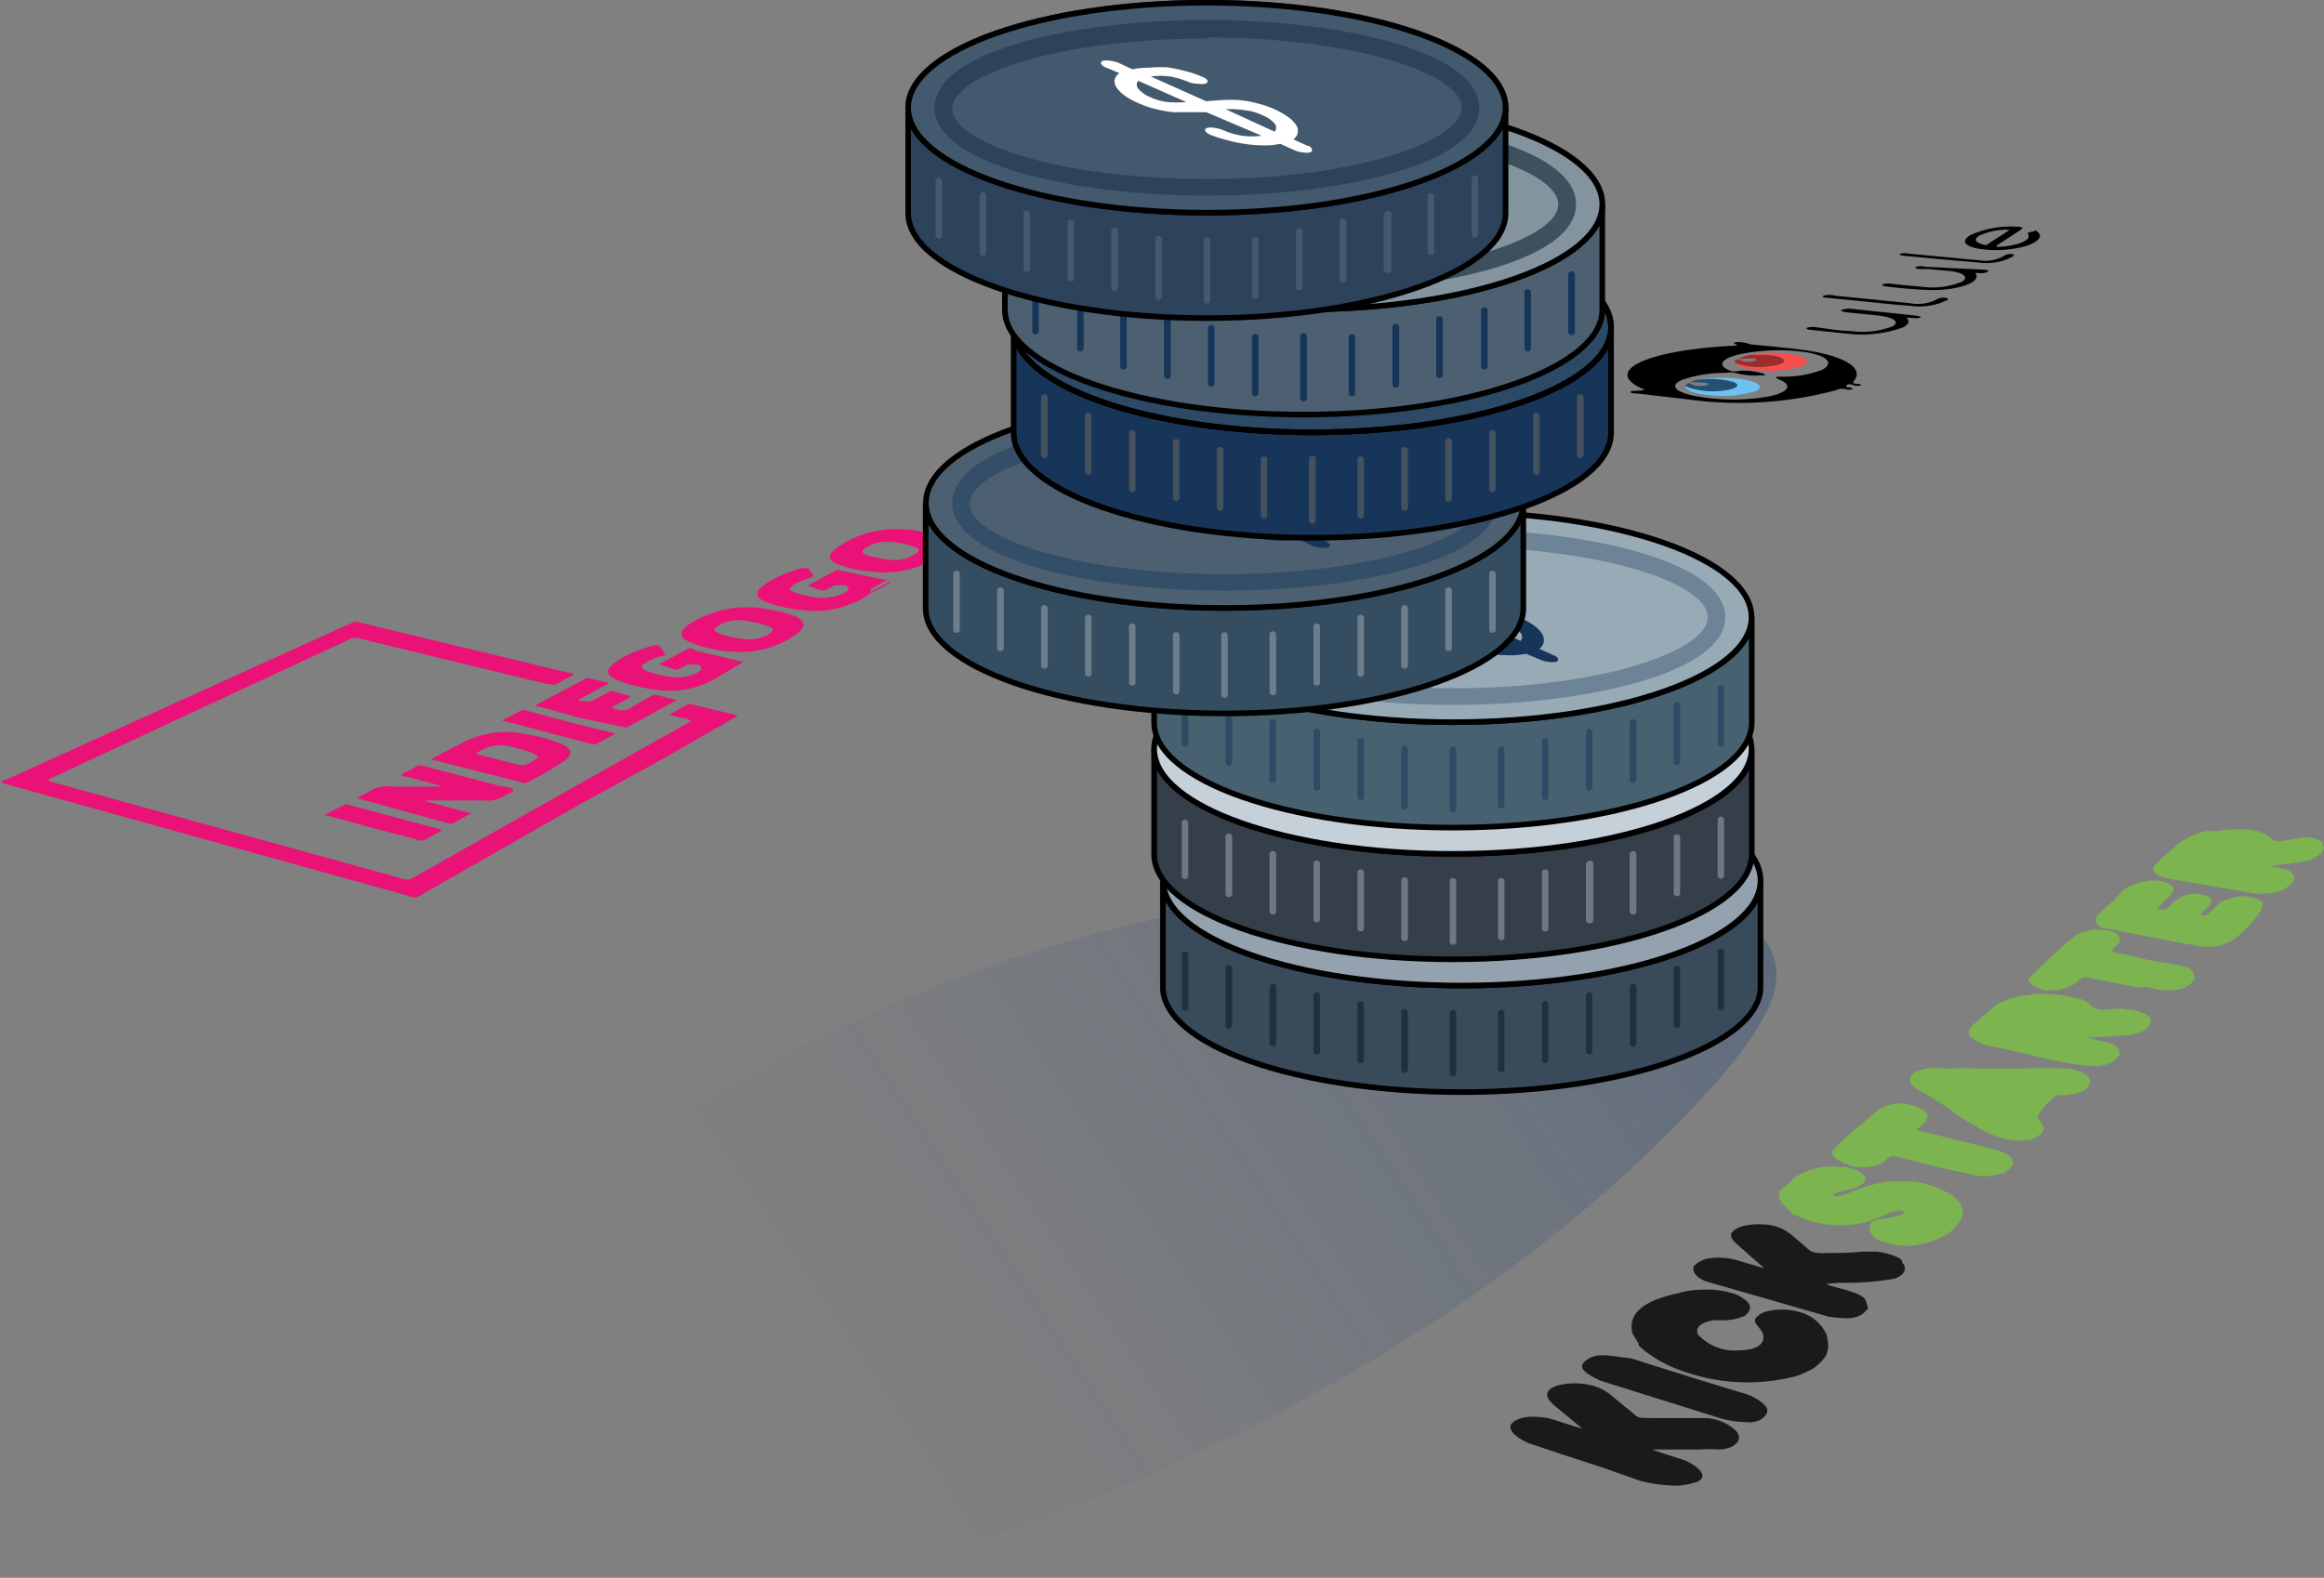 <svg xmlns="http://www.w3.org/2000/svg" xmlns:xlink="http://www.w3.org/1999/xlink" width="103.56" height="70.33" viewBox="0 0 103.56 70.33"><rect x="0" y="0" width="103.56" height="70.33" fill="#808080" stroke="none"/><defs><linearGradient id="a" x1="78.43" y1="591.05" x2="121.16" y2="566.38" gradientTransform="translate(-79.59 -522.13) rotate(-3.39)" gradientUnits="userSpaceOnUse"><stop offset="0" stop-color="#123b77" stop-opacity="0"></stop><stop offset="0.32" stop-color="#123b77" stop-opacity="0.05"></stop><stop offset="0.74" stop-color="#123b77" stop-opacity="0.18"></stop><stop offset="1" stop-color="#123b77" stop-opacity="0.3"></stop></linearGradient></defs><title>crowdfunding</title><g style="opacity:0.8"><path d="M102.66,37.32a1.39,1.39,0,0,1,.8.19l.09.24c0,.2-.17.4-.63.59a1.14,1.14,0,0,1-.25.06l-1.53.21c.4.08.85.11,1,.31a.32.32,0,0,1,.08.2c0,.22-.22.41-.57.58a2.65,2.65,0,0,1-1.3.11l-3.84-.67c-.32-.08-.54-.21-.56-.4a.67.67,0,0,1,.26-.37c.29-.26.58-.52.88-.77a3.35,3.35,0,0,1,1.17-.55,1.42,1.42,0,0,1,.36,0l.18,0a4.82,4.82,0,0,1,1.83,0l.48.23c.24.25.24.25.85.16Z" style="fill:#7bc242"></path><path d="M71.4,65.41l-1.66-.54-1.65-.55c-.39-.19-.69-.39-.77-.62s.15-.39.51-.5a2.09,2.09,0,0,1,.46-.05,4.2,4.2,0,0,1,.69.06c.49.13.94.31,1.53.47l-.89-.74c-.14-.12-.32-.25-.45-.38-.36-.35-.31-.63.26-.81a3.16,3.16,0,0,1,1.49,0,2.42,2.42,0,0,1,.56.22l.17.11c.22.16.38.32.59.48l.19.16a1.84,1.84,0,0,1,.22.17c.4.34.24.31,1.06.32h.17c.73,0,1.43,0,2.18,0a2.15,2.15,0,0,1,1.28.55c.26.28.17.51-.12.7a1.45,1.45,0,0,1-.62.15,6.17,6.17,0,0,0-.86,0H73.62c.51.19,1,.33,1.5.5.84.4,1,.86.3,1a3.07,3.07,0,0,1-.63.11A6.53,6.53,0,0,1,73.07,66Z"></path><path d="M95.22,39.39a2.5,2.5,0,0,1,.83-.15c.87.13,1,.34.53.81l-.36.33c-.1.08-.07.12.08.15a.3.3,0,0,0,.31-.07,2.23,2.23,0,0,1,.22-.21,1.38,1.38,0,0,1,1.52-.3q.34.12.12.39c-.1.11-.23.22-.32.32s-.09.11,0,.14a.28.28,0,0,0,.27-.08l.43-.41a.65.65,0,0,1,.39-.2,1.63,1.63,0,0,1,1.56.08c.08.08,0,.18,0,.27s-.24.4-.4.59-.4.43-.62.64a2.06,2.06,0,0,1-1,.48,2.62,2.62,0,0,1-.8,0c-1.41-.25-2.79-.53-4.19-.8a.6.6,0,0,1-.32-.16c-.15-.19-.09-.37.14-.56a7.59,7.59,0,0,0,.82-.77A1.47,1.47,0,0,1,95.22,39.39Z" style="fill:#7bc242"></path><path d="M79.79,54l-.31-.3c-.25-.27-.31-.53,0-.77l.56-.49A3.09,3.09,0,0,1,81.78,52c.13,0,.24.06.37,0,.77.15,1.13.44.89.73a1.65,1.65,0,0,1-.8.33,2.7,2.7,0,0,0-.43.12c-.07,0-.16.07-.07.12a.48.48,0,0,0,.29,0,2.69,2.69,0,0,0,.4-.13,5.66,5.66,0,0,1,1.83-.51,2.8,2.8,0,0,1,.5,0l.32,0a3.49,3.49,0,0,1,1.47.39c.68.3.93.67.92,1.08a2,2,0,0,1-.63.84,3.94,3.94,0,0,1-1,.43.54.54,0,0,0-.27.06,2.66,2.66,0,0,1-1.26,0c-.76-.18-1-.39-1-.75s.43-.34.84-.43a2.42,2.42,0,0,0,.59-.15c.08,0,.16-.09.06-.15a.46.46,0,0,0-.33,0,5,5,0,0,0-.66.26,4.34,4.34,0,0,1-1.15.33,5.16,5.16,0,0,1-1.66-.06,4.51,4.51,0,0,1-1-.36C79.91,54.16,79.81,54.1,79.79,54Z" style="fill:#7bc242"></path><path d="M82.14,51.84c-.36-.17-.56-.35-.47-.57.51-.56,1.22-1.08,1.81-1.62a2.23,2.23,0,0,1,.52-.34,1.78,1.78,0,0,1,1.08-.07c.81.21,1,.49.62.87a1.18,1.18,0,0,1-.29.23c0,.07.21.08.34.11,1,.26,2,.5,3,.75s1.27.65.54,1.09l-.46.1a2.31,2.31,0,0,1-1.11-.07L86.24,52l-.38-.1-1.13-.29c-.45-.12-.46-.11-.68.08l-.21.17A2.1,2.1,0,0,1,82.14,51.84Z" style="fill:#7bc242"></path><path d="M90.89,44.06a.78.78,0,0,1-.52-.38,20.71,20.71,0,0,1,2.15-2,2,2,0,0,1,1.17-.23c.56,0,.92.29.73.58a.83.83,0,0,1-.13.14c-.24.24-.25.26.22.34s1.06.27,1.64.36l.68.11c.41.05.8.13.89.37a.48.48,0,0,1,.07.3,1.11,1.11,0,0,1-.6.43,2.4,2.4,0,0,1-1.13,0l-.48-.09a1.05,1.05,0,0,1-.44,0l-1.91-.38c-.37-.08-.42-.08-.61.11a1.73,1.73,0,0,1-1.21.42A.79.79,0,0,1,90.89,44.06Z" style="fill:#7bc242"></path><path d="M94.8,45a1.63,1.63,0,0,1,1,.34c.08.21,0,.4-.23.58a2,2,0,0,1-.9.23l-1.56.1-.08,0c.46.15,1.06.18,1.33.44a.67.67,0,0,1,.1.33c-.4.48-.8.57-1.82.44a17.42,17.42,0,0,1-1.83-.36c-.71-.18-1.46-.33-2.18-.49a.94.94,0,0,1-.45-.17,2,2,0,0,1-.41-.25c-.09-.2,0-.38.21-.56l1-.87a5.87,5.87,0,0,1,.95-.34l.75-.11a5.82,5.82,0,0,1,1.86.19,1.08,1.08,0,0,1,.59.26c.15.23.47.3,1,.22A1.9,1.9,0,0,1,94.8,45Z" style="fill:#7bc242"></path><path d="M86.68,47.63H87a7.21,7.21,0,0,1,1,0h.56c.55,0,1.1,0,1.64,0a16.79,16.79,0,0,1,1.74,0,1.88,1.88,0,0,1,1.11.34c.18.23.07.44-.19.64a2.85,2.85,0,0,1-1.21.21,3.78,3.78,0,0,0-.83.88c0,.06,0,.11,0,.16s.15.12.14.19l.11.23c0,.22-.25.4-.62.54l-.19,0a2.68,2.68,0,0,1-1.48-.25,3.38,3.38,0,0,1-.66-.32,1.71,1.71,0,0,0-.44-.26,6.3,6.3,0,0,1-.93-.64c-.4-.25-.77-.51-1.21-.74s-.61-.54-.19-.83A2.37,2.37,0,0,1,86.68,47.63Z" style="fill:#7bc242"></path><path d="M72.76,59.47c-.26-.87.41-1.48,2-1.82a3.71,3.71,0,0,1,1.07-.16,3.87,3.87,0,0,1,1.59.23c.62.33.72.59.35.92a2.39,2.39,0,0,1-1,.21l-.43,0c-.57.11-.8.32-.68.63a2.21,2.21,0,0,0,1.81.71c.75,0,1.18-.25,1.1-.67,0-.19-.26-.38-.35-.57a.21.21,0,0,1,0-.17.88.88,0,0,1,.45-.31,2.86,2.86,0,0,1,1.75.09,1.78,1.78,0,0,1,1,1,.36.36,0,0,1,0,.09,1.13,1.13,0,0,1-.06.79,2.36,2.36,0,0,1-.52.53,4.58,4.58,0,0,1-.77.36,8.54,8.54,0,0,1-5.07-.21,5.63,5.63,0,0,1-1.82-1c-.09-.08-.19-.15-.16-.23Z"></path><path d="M77.8,63.39a4.41,4.41,0,0,1-1.35-.24l-5.14-1.61c-.81-.38-1-.63-.62-.91s.75-.26,1.65-.12a2.18,2.18,0,0,1,.7.15c1.57.5,3.17,1,4.74,1.47a2.1,2.1,0,0,1,.8.45c.32.29.15.5-.12.7A1.16,1.16,0,0,1,77.8,63.39Z"></path><path d="M75.47,56.45a1.18,1.18,0,0,1,.76-.37,3.1,3.1,0,0,1,1.09.07l1.22.36.06,0c-.38-.33-.75-.65-1.14-1-.22-.18-.35-.35-.32-.53.23-.31.72-.44,1.46-.4h.06a2,2,0,0,1,1.12.42c.23.2.48.4.7.6s.34.29,1,.25c.49,0,1,0,1.45-.06.22,0,.43,0,.66,0a2.93,2.93,0,0,1,1,.27c.1.06.2.12.16.19l.09.12c.11.26,0,.47-.42.63l-.48.07a12,12,0,0,1-1.62.11c-.3,0-.64,0-.93.06.3.13.67.19,1,.3s.7.24.76.46.06.2.1.31c-.35.45-.72.53-1.76.38L76,57.11Q75.37,56.83,75.47,56.45Z"></path></g><path d="M82.55,13.77a.89.89,0,0,0-.48.05c-.1,0,0,.08.21.1l1.38.14c.72.08,1,.28.69.48a3.76,3.76,0,0,1-1.91.21c-.48,0-1-.1-1.43-.15a1.09,1.09,0,0,0-.47,0c-.1.06,0,.09.21.11l1.54.16a5.35,5.35,0,0,0,2.54-.29c.25-.14.27-.28.12-.42.24,0,.49.05.61,0s-.16-.09-.36-.11Z"></path><path d="M85.77,11.89a.73.73,0,0,0-.38,0c-.1.05,0,.08.12.1l.37,0,1,.09c.62.07.86.27.56.47a3.39,3.39,0,0,1-1.72.24l-1.37-.13a.89.89,0,0,0-.41,0c-.09,0-.07.09.06.1a19.78,19.78,0,0,0,2.13.17c1.13,0,2.22-.35,1.89-.76h.15a.68.68,0,0,0,.41-.06c.06-.05,0-.08-.19-.09Z"></path><path d="M86.26,13.37a1.9,1.9,0,0,1-1.18.14l-1.61-.16-1.7-.17a.94.94,0,0,0-.51,0c-.1.06,0,.08.23.1l1.42.14c.73.07,1.43.16,2.2.21a2.84,2.84,0,0,0,1.63-.24c.08,0,.11-.1-.08-.12A.61.61,0,0,0,86.26,13.37Z"></path><path d="M89.24,11.44a1.69,1.69,0,0,1-1.06.16l-1.5-.14-1.6-.15a.79.79,0,0,0-.39,0c-.1,0,0,.08.12.09,1.11.1,2.21.21,3.34.3a2.5,2.5,0,0,0,1.52-.25c.08-.06.13-.11-.06-.13A.57.57,0,0,0,89.24,11.44Z"></path><path d="M77.35,15.25c-.21.05.06.1.06.16h-.13c-3.8.18-5.92,1.1-4.09,1.92.11,0,.13.06-.13.08s-.38,0-.4.06.23.07.39.08l2.15.25a16.72,16.72,0,0,0,6.59-.4.63.63,0,0,1,.45-.05.54.54,0,0,0,.29,0c.07,0,0-.07-.11-.08s-.2,0-.13-.09.16-.05.34,0a.59.59,0,0,0,.28,0c.06,0,0-.06-.09-.07-.33,0-.24-.08-.2-.14.45-.54-.39-1.09-2.11-1.35-.79-.11-1.67-.19-2.51-.27A1.55,1.55,0,0,0,77.35,15.25Zm3.13.45c.93.16,1.27.47.73.78a4.81,4.81,0,0,1-1.73.31c-.4,0-.43,0-.22.12.65.25.46.57-.43.76a9.29,9.29,0,0,1-3.2,0c-1-.18-1.26-.49-.67-.74a5.93,5.93,0,0,1,2-.31.72.72,0,0,1,.36,0,3.37,3.37,0,0,0,1.14.11c.23,0,.25,0,.13-.07a3,3,0,0,0-1.09-.13.77.77,0,0,1-.39,0c-.61-.24-.44-.54.42-.74A8.61,8.61,0,0,1,80.48,15.7Z"></path><path d="M89,10.93l.53-.35.46-.3c.21-.14.17-.17-.26-.18a4.41,4.41,0,0,0-1.91.37c-.43.25-.32.48.3.61a5,5,0,0,0,2.11-.1c.54-.16.79-.41.62-.59s-.09-.1-.31-.06-.19.07-.15.12l0,.05c.09.22-.53.46-1.27.5C89,11,88.91,11,89,10.93Zm-.5,0c-.45-.09-.57-.24-.33-.41a2.9,2.9,0,0,1,1.2-.28c.15,0,.21,0,.12.05Z"></path><path d="M78,15.82a5.32,5.32,0,0,1,2,0c.54.12.68.32.32.49a4.44,4.44,0,0,1-1.8.2c-.7,0-1.16-.19-1.15-.37a.64.64,0,0,1,.32.09,3.12,3.12,0,0,0,1.22.05c.38,0,.6-.14.53-.24s-.41-.2-.9-.2A2,2,0,0,1,78,15.82Z" style="fill:#f74e4e"></path><path d="M75.73,16.92a6,6,0,0,1,2,0c.65.12.87.32.53.5a4.68,4.68,0,0,1-1.86.21c-.81-.05-1.3-.21-1.27-.4a.48.48,0,0,1,.28.07,3,3,0,0,0,1.21.11c.5,0,.78-.15.67-.27a1.9,1.9,0,0,0-1.06-.19A2.68,2.68,0,0,1,75.73,16.92Z" style="fill:#6ec2f2"></path><path d="M78,15.82h.49c.54,0,.94.09,1,.23s-.21.23-.63.27a3.11,3.11,0,0,1-1.36-.08l-.2-.09c0-.08,0-.08.15-.15a.82.82,0,0,0,.59.11c.17,0,.25-.06.2-.11s-.47,0-.74,0A1.1,1.1,0,0,1,78,15.82Z" style="fill:#9c2d2d"></path><path d="M75.73,16.92a4,4,0,0,1,1.5.1c.36.14.19.31-.39.38a3.46,3.46,0,0,1-1.58-.12l-.14-.07c0-.05,0-.09.15-.14a.83.83,0,0,0,.62.12c.19,0,.26-.06.2-.1s-.47-.05-.76-.05A.9.9,0,0,1,75.73,16.92Z" style="fill:#265072"></path><path d="M25.68,35.94l-7,4a.47.47,0,0,1-.45,0l-18-5c-.2-.06-.21-.09,0-.17l15.43-7a.54.54,0,0,1,.46,0L25.39,30c.22,0,.21.09,0,.18s-.39.2-.57.3a.37.37,0,0,1-.34,0l-.15,0-8.25-2a.6.6,0,0,0-.47,0L2.29,34.68c-.18.08-.16.11,0,.17l15.59,4.3a.56.56,0,0,0,.49,0q6.12-3.47,12.26-6.91c.17-.1.18-.14,0-.18l-.71-.17c-.1,0-.11,0,0-.09l.7-.39a.28.28,0,0,1,.25,0l1.88.45c.17,0,.06.07,0,.12l-3.4,1.95Z" style="fill:#ea1277"></path><path d="M15.92,35.59c.09-.12.37-.2.51-.3a1.68,1.68,0,0,1,1.1-.23c.71,0,1.43,0,2.15,0,0,0-.07,0-.13-.06l-1.48-.39c-.19,0-.25-.08-.05-.17a3.63,3.63,0,0,0,.52-.27.47.47,0,0,1,.42,0l3.39.88c.19,0,.52.08.53.17s-.29.17-.41.26a1.47,1.47,0,0,1-.93.2H18.91s.06,0,.11.05l1.8.48c.06,0,.19,0,.16.08a.3.3,0,0,0-.22.06l-.68.38L16,35.6h0Z" style="fill:#ea1277"></path><path d="M21.3,34.38l-1.91-.49c-.09,0-.21,0-.08-.11.49-.24.94-.5,1.45-.74a4.06,4.06,0,0,1,2.64-.32,6.79,6.79,0,0,1,1.58.43c.54.23.58.47.11.81a17.8,17.8,0,0,1-1.58.91.31.31,0,0,1-.28,0Zm1.86-1-.24-.06a1.86,1.86,0,0,0-1.59.19c-.12.06-.12.09,0,.13l1.55.39c.48.12.48.12.85-.1s.26-.24,0-.35A3,3,0,0,0,23.16,33.39Z" style="fill:#ea1277"></path><path d="M38.18,25.39a4.21,4.21,0,0,1-.91-.27c-.37-.18-.39-.41,0-.68a4.34,4.34,0,0,1,1-.55,4.53,4.53,0,0,1,2-.29,5.52,5.52,0,0,1,1.68.34c.47.19.44.46,0,.79a4.91,4.91,0,0,1-.61.35,4.49,4.49,0,0,1-2.6.39Zm.92-.53a4.17,4.17,0,0,0,.66.1,1.62,1.62,0,0,0,.88-.18c.32-.17.39-.28.19-.37a3.5,3.5,0,0,0-1.27-.26,1.55,1.55,0,0,0-.89.22c-.27.14-.31.25-.12.34A2.42,2.42,0,0,0,39.1,24.86Z" style="fill:#ea1277"></path><path d="M34.62,27.23a5.69,5.69,0,0,1,.84.25c.4.19.46.43.1.73a3.7,3.7,0,0,1-1.06.58,4.08,4.08,0,0,1-1.74.26,5.59,5.59,0,0,1-2.11-.47c-.48-.24-.3-.54.21-.85a4.11,4.11,0,0,1,.63-.31,4.73,4.73,0,0,1,2.35-.32C34.13,27.13,34.38,27.19,34.62,27.23Zm-.91.53a5.12,5.12,0,0,0-.63-.11,1.65,1.65,0,0,0-.92.16c-.35.18-.41.29-.17.4a4.29,4.29,0,0,0,1.24.28,1.65,1.65,0,0,0,1-.21c.26-.15.28-.27,0-.37A3.63,3.63,0,0,0,33.71,27.76Z" style="fill:#ea1277"></path><path d="M32,29.24l1,.24c.07,0,.18,0,.06.08-.51.26-.9.55-1.41.81a4,4,0,0,1-2.41.37,6.82,6.82,0,0,1-1.67-.4c-.61-.25-.63-.5-.08-.87a5.05,5.05,0,0,1,1.59-.68c.18-.05.25-.05.3,0a2.56,2.56,0,0,0,.26.34s0,.07-.11.1a2.86,2.86,0,0,0-.78.32c-.2.12-.21.24,0,.33a4.92,4.92,0,0,0,1.33.31c.44.05,1.13-.18,1.17-.38s-.33-.2-.49-.19a.4.4,0,0,0-.13,0l-.36.2a.27.27,0,0,1-.26,0l-.53-.18c-.09,0-.08-.06,0-.1.39-.2.77-.4,1.14-.61A.37.37,0,0,1,31,29Z" style="fill:#ea1277"></path><path d="M38.81,26.43a3.45,3.45,0,0,1-1,.53,4.07,4.07,0,0,1-2,.24,6.66,6.66,0,0,1-1.62-.34c-.57-.22-.59-.48-.08-.83a5.51,5.51,0,0,1,1.59-.7c.19,0,.27,0,.32,0a1.5,1.5,0,0,0,.23.3s0,.08-.13.12a3,3,0,0,0-.65.26c-.32.18-.36.28-.07.39a4,4,0,0,0,1.24.25c.44,0,1.09-.18,1.16-.38s-.3-.19-.45-.18l-.1,0-.07,0a1.53,1.53,0,0,1-.48.23c-.18,0-.29-.08-.44-.12l-.21-.07c-.06,0-.05,0,0-.06l1.23-.66h.07s0,0,0,0l2.17.45c-.24.13-.49.26-.72.4C38.84,26.37,38.74,26.4,38.81,26.43Z" style="fill:#ea1277"></path><path d="M25.84,32,24,31.49c-.15,0-.14-.07,0-.13l2-1.06a.38.38,0,0,1,.33-.05l.66.16c.16,0,.13.07,0,.13l-1.09.58c-.13.06-.15.1,0,.13l.17,0a.37.37,0,0,0,.29,0l.77-.41a.29.29,0,0,1,.28,0L28,31c.12,0,.1.07,0,.13l-.64.34c-.1.05-.12.08,0,.11a.76.76,0,0,0,.83-.09l.87-.48a.35.35,0,0,1,.32,0l.66.16c.1,0,.13,0,0,.1L28,32.39a.37.37,0,0,1-.29,0Z" style="fill:#ea1277"></path><path d="M16.59,36.9l-1.94-.53c-.15,0-.19-.07,0-.14l.67-.34a.31.31,0,0,1,.27,0l4,1.07c.13,0,.12.06,0,.12s-.44.22-.63.34a.41.41,0,0,1-.39,0Z" style="fill:#ea1277"></path><path d="M25.38,32.19l1.89.47c.15,0,.15.06,0,.13a7,7,0,0,0-.66.36.36.36,0,0,1-.29,0l-3.82-1c-.13,0-.13-.06,0-.11s.46-.23.67-.35a.37.37,0,0,1,.34,0Z" style="fill:#ea1277"></path><path d="M43.21,24a.74.74,0,0,1-.55,0s0-.08.1-.12a.37.37,0,0,1,.25,0,2.14,2.14,0,0,1,.27.06c-.05,0-.14,0-.19,0s0,.08.11.06Z" style="fill:#ea1277"></path><path d="M38.81,26.43c-.07,0,0-.06.09-.09.23-.14.48-.27.72-.4s0,0,0,.08Z" style="fill:#ea1277"></path><path d="M20.08,36.7l.68-.38a.3.3,0,0,1,.22-.06l-.74.41A.17.17,0,0,1,20.08,36.7Z" style="fill:#ea1277"></path><path d="M43.32,23.8l-.3-.05a.72.72,0,0,1,.35,0Z" style="fill:#ea1277"></path><path d="M43.4,23.83c0,.06-.07.1-.19.14h0a.32.32,0,0,0,.15-.12Z" style="fill:#ea1277"></path><path d="M43.35,23.84l0,0h0l0,0Z" style="fill:#ea1277"></path><path d="M15.92,35.59h0Z" style="fill:#ea1277"></path><path d="M37.45,25.49s-.05,0,0,0Z" style="fill:#ea1277"></path><path d="M26.51,52.46A65.44,65.44,0,0,1,47.12,42.09c12.94-3.81,30.23-4.39,31.91.54.55,1.62-.63,3.64-3.83,7C70.12,54.9,59.35,64.15,38.57,70.33" style="fill:url(#a)"></path><path d="M65.14,43.93c-7.36,0-13.32-2.09-13.32-4.68V44c0,2.59,6,4.68,13.32,4.68S78.45,46.54,78.45,44v-4.7C78.45,41.84,72.49,43.93,65.14,43.93Z" style="fill:#394a5b;stroke:#000;stroke-miterlimit:10;stroke-width:0.25px"></path><ellipse cx="65.14" cy="39.25" rx="13.31" ry="4.68" style="fill:#94a2b0;stroke:#000;stroke-miterlimit:10;stroke-width:0.25px"></ellipse><path d="M64.74,38.06c-7.35,0-13.31-2.1-13.31-4.68v4.7c0,2.58,6,4.68,13.31,4.68s13.32-2.1,13.32-4.68v-4.7C78.06,36,72.1,38.06,64.74,38.06Z" style="fill:#353f49;stroke:#000;stroke-miterlimit:10;stroke-width:0.25px"></path><ellipse cx="64.74" cy="33.38" rx="13.31" ry="4.68" style="fill:#c6d0d9;stroke:#000;stroke-miterlimit:10;stroke-width:0.25px"></ellipse><g style="opacity:0.39"><path d="M64.6,39.25V42a.15.15,0,0,0,.29,0V39.25a.15.15,0,0,0-.29,0Z" style="fill:#c6d0d9"></path><path d="M66.75,39.25V41.8a.15.15,0,0,0,.29,0V39.25a.15.15,0,0,0-.29,0Z" style="fill:#c6d0d9"></path><path d="M68.71,38.86v2.55a.15.15,0,0,0,.29,0V38.86a.15.15,0,0,0-.29,0Z" style="fill:#c6d0d9"></path><path d="M70.67,38.47V41A.15.15,0,0,0,71,41V38.47a.15.15,0,0,0-.29,0Z" style="fill:#c6d0d9"></path><path d="M72.62,38.08v2.54a.15.15,0,0,0,.3,0V38.08a.15.15,0,0,0-.3,0Z" style="fill:#c6d0d9"></path><path d="M74.58,37.3v2.54a.15.15,0,0,0,.29,0V37.3a.15.15,0,0,0-.29,0Z" style="fill:#c6d0d9"></path><path d="M76.54,36.51v2.55a.15.15,0,0,0,.29,0V36.51a.15.15,0,0,0-.29,0Z" style="fill:#c6d0d9"></path><path d="M60.49,38.86v2.55a.15.15,0,0,0,.29,0V38.86a.15.15,0,0,0-.29,0Z" style="fill:#c6d0d9"></path><path d="M62.44,39.25V41.8a.15.15,0,0,0,.3,0V39.25a.15.15,0,0,0-.3,0Z" style="fill:#c6d0d9"></path><path d="M56.57,38.08v2.54a.15.15,0,0,0,.3,0V38.08a.15.15,0,0,0-.3,0Z" style="fill:#c6d0d9"></path><path d="M58.53,38.47V41a.15.15,0,0,0,.29,0V38.47a.15.15,0,0,0-.29,0Z" style="fill:#c6d0d9"></path><path d="M52.66,36.65v2.42a.15.15,0,0,0,.29,0V36.65a.15.15,0,0,0-.29,0Z" style="fill:#c6d0d9"></path><path d="M54.61,37.3v2.54a.15.15,0,0,0,.3,0V37.3a.15.15,0,0,0-.3,0Z" style="fill:#c6d0d9"></path></g><path d="M64.74,32.19c-7.35,0-13.31-2.1-13.31-4.68v4.7c0,2.58,6,4.68,13.31,4.68s13.32-2.1,13.32-4.68v-4.7C78.06,30.09,72.1,32.19,64.74,32.19Z" style="fill:#486170;stroke:#000;stroke-miterlimit:10;stroke-width:0.25px"></path><ellipse cx="64.74" cy="27.51" rx="13.31" ry="4.68" style="fill:#98aab5;stroke:#000;stroke-miterlimit:10;stroke-width:0.25px"></ellipse><path d="M64.6,33.38v2.74a.15.15,0,0,0,.29,0V33.38a.15.15,0,0,0-.29,0Z" style="fill:#163559;opacity:0.51"></path><path d="M66.75,33.38v2.55a.15.15,0,0,0,.29,0V33.38a.15.15,0,0,0-.29,0Z" style="fill:#163559;opacity:0.51"></path><path d="M68.71,33v2.55a.15.15,0,0,0,.29,0V33a.15.15,0,0,0-.29,0Z" style="fill:#163559;opacity:0.51"></path><path d="M70.67,32.6v2.54a.15.15,0,0,0,.29,0V32.6a.15.15,0,0,0-.29,0Z" style="fill:#163559;opacity:0.51"></path><path d="M72.62,32.21v2.54a.15.15,0,0,0,.3,0V32.21a.15.15,0,0,0-.3,0Z" style="fill:#163559;opacity:0.51"></path><path d="M74.58,31.42V34a.15.15,0,0,0,.29,0V31.42a.15.15,0,0,0-.29,0Z" style="fill:#163559;opacity:0.51"></path><path d="M76.54,30.64v2.55a.15.15,0,0,0,.29,0V30.64a.15.15,0,0,0-.29,0Z" style="fill:#163559;opacity:0.51"></path><path d="M60.49,33v2.55a.15.15,0,0,0,.29,0V33a.15.15,0,0,0-.29,0Z" style="fill:#163559;opacity:0.51"></path><path d="M62.44,33.38v2.55a.15.15,0,0,0,.3,0V33.38a.15.15,0,0,0-.3,0Z" style="fill:#163559;opacity:0.51"></path><path d="M56.57,32.21v2.54a.15.15,0,0,0,.3,0V32.21a.15.15,0,0,0-.3,0Z" style="fill:#163559;opacity:0.51"></path><path d="M58.53,32.6v2.54a.15.15,0,0,0,.29,0V32.6a.15.15,0,0,0-.29,0Z" style="fill:#163559;opacity:0.51"></path><path d="M52.66,30.78v2.41a.15.15,0,0,0,.29,0V30.78a.15.15,0,0,0-.29,0Z" style="fill:#163559;opacity:0.51"></path><path d="M54.61,31.42V34a.15.15,0,0,0,.3,0V31.42c0-.18-.3-.19-.3,0Z" style="fill:#163559;opacity:0.51"></path><path d="M68.59,28.92l.64.29a.34.34,0,0,1,.2.15c0,.06,0,.11-.09.14a.79.79,0,0,1-.32,0,1.06,1.06,0,0,1-.37-.09L68,29.14a3.79,3.79,0,0,1-.71.07,5.52,5.52,0,0,1-.81-.06,7.63,7.63,0,0,1-.83-.17,5.49,5.49,0,0,1-.78-.28c-.12-.05-.19-.1-.21-.16s0-.1.09-.13a.77.77,0,0,1,.32,0,1.41,1.41,0,0,1,.38.1,3.27,3.27,0,0,0,.87.25,3.6,3.6,0,0,0,.85,0l-2.47-1.11c-.22,0-.46,0-.7,0a4.88,4.88,0,0,1-.76,0,5.55,5.55,0,0,1-.8-.13,5,5,0,0,1-.79-.28,3.08,3.08,0,0,1-.61-.34,1.25,1.25,0,0,1-.34-.36.47.47,0,0,1-.07-.34.5.5,0,0,1,.21-.29l-.63-.28c-.11,0-.18-.1-.2-.16s0-.1.09-.13a.65.65,0,0,1,.32,0,1.06,1.06,0,0,1,.37.09l.63.28a3.84,3.84,0,0,1,.71-.06,7.67,7.67,0,0,1,.82.05,8.15,8.15,0,0,1,.83.17,5.49,5.49,0,0,1,.78.28c.12.05.18.1.2.16s0,.1-.09.13a.77.77,0,0,1-.32,0,1.13,1.13,0,0,1-.37-.1,3.69,3.69,0,0,0-.87-.25,3.18,3.18,0,0,0-.86,0l2.46,1.1c.23,0,.47,0,.71-.05a4.88,4.88,0,0,1,.76,0,5.52,5.52,0,0,1,.78.13,5.76,5.76,0,0,1,.82.29,3,3,0,0,1,.6.34,1.13,1.13,0,0,1,.34.36.48.48,0,0,1,.07.34A.45.45,0,0,1,68.59,28.92Zm-6.91-2.61a.26.26,0,0,0,0,.35,1.23,1.23,0,0,0,.53.38,2.8,2.8,0,0,0,.79.21,4.39,4.39,0,0,0,.81,0Zm3.9,1.26,2.18,1a.28.28,0,0,0,0-.36,1.31,1.31,0,0,0-.53-.38,3.09,3.09,0,0,0-.82-.23A5.44,5.44,0,0,0,65.58,27.57Z" style="fill:#163559"></path><path d="M64.74,31.42c-5.88,0-12.13-1.37-12.13-3.91s6.25-3.92,12.13-3.92S76.88,25,76.88,27.51,70.63,31.42,64.74,31.42Zm0-7c-6.69,0-11.35,1.65-11.35,3.13s4.66,3.13,11.35,3.13S76.1,29,76.1,27.51,71.43,24.38,64.74,24.38Z" style="fill:#163559;opacity:0.33"></path><path d="M54.57,27.1c-7.36,0-13.32-2.1-13.32-4.68v4.7c0,2.58,6,4.68,13.32,4.68s13.31-2.1,13.31-4.68v-4.7C67.88,25,61.92,27.1,54.57,27.1Z" style="fill:#344d60;stroke:#000;stroke-miterlimit:10;stroke-width:0.25px"></path><ellipse cx="54.57" cy="22.42" rx="13.31" ry="4.68" style="fill:#4c6072;stroke:#000;stroke-miterlimit:10;stroke-width:0.25px"></ellipse><path d="M54.42,28.29V31a.15.15,0,0,0,.29,0V28.29a.15.15,0,0,0-.29,0Z" style="fill:#6c7e8c"></path><path d="M56.57,28.29v2.55a.15.15,0,0,0,.3,0V28.29a.15.15,0,0,0-.3,0Z" style="fill:#6c7e8c"></path><path d="M58.53,27.9v2.55a.15.15,0,0,0,.29,0V27.9a.15.15,0,0,0-.29,0Z" style="fill:#6c7e8c"></path><path d="M60.49,27.51v2.54a.15.15,0,0,0,.29,0V27.51a.15.15,0,0,0-.29,0Z" style="fill:#6c7e8c"></path><path d="M62.44,27.12v2.54a.15.15,0,0,0,.3,0V27.12a.15.15,0,0,0-.3,0Z" style="fill:#6c7e8c"></path><path d="M64.4,26.33v2.55a.15.15,0,0,0,.3,0V26.33a.15.15,0,0,0-.3,0Z" style="fill:#6c7e8c"></path><path d="M66.36,25.55V28.1a.15.15,0,0,0,.29,0V25.55a.15.15,0,0,0-.29,0Z" style="fill:#6c7e8c"></path><path d="M50.31,27.9v2.55a.15.15,0,0,0,.29,0V27.9a.15.15,0,0,0-.29,0Z" style="fill:#6c7e8c"></path><path d="M52.27,28.29v2.55a.15.15,0,0,0,.29,0V28.29a.15.15,0,0,0-.29,0Z" style="fill:#6c7e8c"></path><path d="M46.39,27.12v2.54a.15.15,0,0,0,.3,0V27.12a.15.15,0,0,0-.3,0Z" style="fill:#6c7e8c"></path><path d="M48.35,27.51v2.54a.15.15,0,0,0,.29,0V27.51a.15.15,0,0,0-.29,0Z" style="fill:#6c7e8c"></path><path d="M42.48,25.55V28.1a.15.15,0,0,0,.29,0V25.55a.15.15,0,0,0-.29,0Z" style="fill:#6c7e8c"></path><path d="M44.43,26.33v2.55a.15.15,0,0,0,.3,0V26.33a.15.15,0,0,0-.3,0Z" style="fill:#6c7e8c"></path><path d="M58.42,23.83l.63.29c.11.05.18.1.2.16s0,.1-.09.13a.78.78,0,0,1-.32,0,1.06,1.06,0,0,1-.37-.09l-.63-.29a4,4,0,0,1-.72.07,5.52,5.52,0,0,1-.81-.06,7.63,7.63,0,0,1-.83-.17,5.49,5.49,0,0,1-.78-.28c-.12-.05-.19-.1-.21-.16s0-.1.09-.13a.8.8,0,0,1,.33,0,1.44,1.44,0,0,1,.37.1,3.27,3.27,0,0,0,.87.25,3.6,3.6,0,0,0,.85,0l-2.47-1.11c-.22,0-.46,0-.7,0a4.88,4.88,0,0,1-.76,0,5.21,5.21,0,0,1-.79-.13,4.75,4.75,0,0,1-.8-.28,3.08,3.08,0,0,1-.61-.34,1.25,1.25,0,0,1-.34-.36.46.46,0,0,1-.07-.33.49.49,0,0,1,.21-.3L50,20.56a.38.38,0,0,1-.2-.16s0-.1.09-.13a.79.79,0,0,1,.32,0,1.06,1.06,0,0,1,.37.09l.63.28a3.88,3.88,0,0,1,.72-.06,5.73,5.73,0,0,1,.81.06,5.79,5.79,0,0,1,.83.16,5.49,5.49,0,0,1,.78.28c.12.05.19.1.2.16s0,.1-.09.13a.77.77,0,0,1-.32,0,1.13,1.13,0,0,1-.37-.1,3.69,3.69,0,0,0-.87-.25,3.16,3.16,0,0,0-.86,0l2.46,1.1c.23,0,.47,0,.71-.05a4.88,4.88,0,0,1,.76,0,5.52,5.52,0,0,1,.78.13,5.76,5.76,0,0,1,.82.29,3.08,3.08,0,0,1,.61.34,1.41,1.41,0,0,1,.34.36.46.46,0,0,1-.14.63ZM51.5,21.22a.26.26,0,0,0,0,.35,1.23,1.23,0,0,0,.53.38,2.8,2.8,0,0,0,.79.21,4.39,4.39,0,0,0,.81,0Zm3.9,1.26,2.18,1a.28.28,0,0,0,0-.36,1.31,1.31,0,0,0-.53-.38,3.09,3.09,0,0,0-.82-.23A5.44,5.44,0,0,0,55.4,22.48Z" style="fill:#163559"></path><path d="M54.57,26.33c-5.89,0-12.14-1.37-12.14-3.91s6.25-3.92,12.14-3.92S66.7,19.88,66.7,22.42,60.45,26.33,54.57,26.33Zm0-7c-6.7,0-11.36,1.65-11.36,3.13s4.66,3.13,11.36,3.13,11.35-1.65,11.35-3.13S61.26,19.29,54.57,19.29Z" style="fill:#163559;opacity:0.42"></path><path d="M58.48,19.27c-7.35,0-13.31-2.1-13.31-4.68v4.7c0,2.58,6,4.68,13.31,4.68s13.31-2.1,13.31-4.68v-4.7C71.79,17.17,65.83,19.27,58.48,19.27Z" style="fill:#163559;stroke:#000;stroke-miterlimit:10;stroke-width:0.25px"></path><ellipse cx="58.48" cy="14.59" rx="13.31" ry="4.68" style="fill:#2c4966;stroke:#000;stroke-miterlimit:10;stroke-width:0.25px"></ellipse><ellipse cx="53.78" cy="4.8" rx="13.31" ry="4.68" style="fill:none;stroke:#163559;stroke-miterlimit:10;stroke-width:0.25px"></ellipse><ellipse cx="58.09" cy="9.11" rx="13.31" ry="4.68" style="fill:none;stroke:#163559;stroke-miterlimit:10;stroke-width:0.25px"></ellipse><ellipse cx="58.48" cy="14.59" rx="13.31" ry="4.68" style="fill:none;stroke:#000;stroke-miterlimit:10;stroke-width:0.25px"></ellipse><path d="M58.33,20.46V23.2a.15.15,0,0,0,.3,0V20.46a.15.15,0,0,0-.3,0Z" style="fill:#45515e"></path><path d="M60.49,20.46V23a.15.15,0,0,0,.29,0V20.46a.15.15,0,0,0-.29,0Z" style="fill:#45515e"></path><path d="M62.44,20.07v2.55a.15.15,0,0,0,.3,0V20.07a.15.15,0,0,0-.3,0Z" style="fill:#45515e"></path><path d="M64.4,19.68v2.54a.15.15,0,0,0,.3,0V19.68a.15.15,0,0,0-.3,0Z" style="fill:#45515e"></path><path d="M66.36,19.29v2.54a.15.15,0,0,0,.29,0V19.29a.15.15,0,0,0-.29,0Z" style="fill:#45515e"></path><path d="M68.32,18.5v2.55a.15.15,0,0,0,.29,0V18.5a.15.15,0,0,0-.29,0Z" style="fill:#45515e"></path><path d="M70.27,17.72v2.55a.15.15,0,0,0,.3,0V17.72a.15.15,0,0,0-.3,0Z" style="fill:#45515e"></path><path d="M54.22,20.07v2.55a.15.15,0,0,0,.3,0V20.07a.15.15,0,0,0-.3,0Z" style="fill:#45515e"></path><path d="M56.18,20.46V23a.15.15,0,0,0,.29,0V20.46a.15.15,0,0,0-.29,0Z" style="fill:#45515e"></path><path d="M50.31,19.29v2.54a.15.15,0,0,0,.29,0V19.29a.15.15,0,0,0-.29,0Z" style="fill:#45515e"></path><path d="M52.27,19.68v2.54a.15.15,0,0,0,.29,0V19.68a.15.15,0,0,0-.29,0Z" style="fill:#45515e"></path><path d="M46.39,17.72v2.55a.15.15,0,0,0,.3,0V17.72a.15.15,0,0,0-.3,0Z" style="fill:#45515e"></path><path d="M48.35,18.5v2.55a.15.15,0,0,0,.29,0V18.5a.15.15,0,0,0-.29,0Z" style="fill:#45515e"></path><path d="M58.09,13.79c-7.35,0-13.31-2.1-13.31-4.68v4.7c0,2.58,6,4.67,13.31,4.67S71.4,16.39,71.4,13.81V9.11C71.4,11.69,65.44,13.79,58.09,13.79Z" style="fill:#4c6072;stroke:#000;stroke-miterlimit:10;stroke-width:0.25px"></path><ellipse cx="58.09" cy="9.11" rx="13.31" ry="4.68" style="fill:#83949e;stroke:#000;stroke-miterlimit:10;stroke-width:0.25px"></ellipse><path d="M57.94,15v2.74a.15.15,0,0,0,.3,0V15a.15.15,0,0,0-.3,0Z" style="fill:#163559"></path><path d="M60.1,15v2.55a.15.15,0,0,0,.29,0V15a.15.15,0,0,0-.29,0Z" style="fill:#163559"></path><path d="M62.05,14.59v2.54a.15.15,0,0,0,.3,0V14.59a.15.15,0,0,0-.3,0Z" style="fill:#163559"></path><path d="M64,14.2v2.54a.15.15,0,0,0,.29,0V14.2a.15.15,0,0,0-.29,0Z" style="fill:#163559"></path><path d="M66,13.81v2.54a.15.15,0,0,0,.29,0V13.81a.15.15,0,0,0-.29,0Z" style="fill:#163559"></path><path d="M67.93,13v2.55a.15.15,0,0,0,.29,0V13a.15.15,0,0,0-.29,0Z" style="fill:#163559"></path><path d="M69.88,12.24v2.55a.15.15,0,0,0,.3,0V12.24a.15.15,0,0,0-.3,0Z" style="fill:#163559"></path><path d="M53.83,14.59v2.54a.15.15,0,0,0,.29,0V14.59a.15.15,0,0,0-.29,0Z" style="fill:#163559"></path><path d="M55.79,15v2.55a.15.15,0,0,0,.29,0V15a.15.15,0,0,0-.29,0Z" style="fill:#163559"></path><path d="M49.92,13.81v2.54a.15.15,0,0,0,.29,0V13.81a.15.15,0,0,0-.29,0Z" style="fill:#163559"></path><path d="M51.87,14.2v2.54a.15.15,0,0,0,.3,0V14.2a.15.15,0,0,0-.3,0Z" style="fill:#163559"></path><path d="M46,12.24v2.55a.15.15,0,0,0,.29,0V12.24a.15.15,0,0,0-.29,0Z" style="fill:#163559"></path><path d="M48,13v2.55a.15.15,0,0,0,.29,0V13A.15.15,0,0,0,48,13Z" style="fill:#163559"></path><path d="M58.09,13C52.21,13,46,11.65,46,9.11s6.26-3.92,12.14-3.92S70.23,6.57,70.23,9.11,64,13,58.09,13Zm0-7C51.4,6,46.74,7.63,46.74,9.11s4.66,3.13,11.35,3.13,11.35-1.65,11.35-3.13S64.78,6,58.09,6Z" style="fill:#3e505e"></path><path d="M64.6,45.13v2.74a.15.15,0,0,0,.29,0V45.13a.15.15,0,0,0-.29,0Z" style="fill:#21303f"></path><path d="M66.75,45.13v2.54a.15.15,0,0,0,.29,0V45.13a.15.15,0,0,0-.29,0Z" style="fill:#21303f"></path><path d="M68.71,44.74v2.54a.15.15,0,0,0,.29,0V44.74a.15.15,0,0,0-.29,0Z" style="fill:#21303f"></path><path d="M70.67,44.34v2.55a.15.15,0,0,0,.29,0V44.34a.15.15,0,0,0-.29,0Z" style="fill:#21303f"></path><path d="M72.62,44V46.5a.15.15,0,0,0,.3,0V44a.15.15,0,0,0-.3,0Z" style="fill:#21303f"></path><path d="M74.58,43.17v2.54a.15.15,0,0,0,.29,0V43.17a.15.15,0,0,0-.29,0Z" style="fill:#21303f"></path><path d="M76.54,42.39v2.54a.15.15,0,0,0,.29,0V42.39a.15.15,0,0,0-.29,0Z" style="fill:#21303f"></path><path d="M60.49,44.74v2.54a.15.15,0,0,0,.29,0V44.74a.15.15,0,0,0-.29,0Z" style="fill:#21303f"></path><path d="M62.44,45.13v2.54a.15.15,0,0,0,.3,0V45.13a.15.15,0,0,0-.3,0Z" style="fill:#21303f"></path><path d="M56.57,44V46.5a.15.15,0,0,0,.3,0V44a.15.15,0,0,0-.3,0Z" style="fill:#21303f"></path><path d="M58.53,44.34v2.55a.15.15,0,0,0,.29,0V44.34a.15.15,0,0,0-.29,0Z" style="fill:#21303f"></path><path d="M52.66,42.52v2.42a.15.15,0,0,0,.29,0V42.52a.15.15,0,0,0-.29,0Z" style="fill:#21303f"></path><path d="M54.61,43.17v2.54a.15.15,0,0,0,.3,0V43.17a.15.15,0,0,0-.3,0Z" style="fill:#21303f"></path><path d="M53.78,9.48c-7.35,0-13.31-2.1-13.31-4.68V9.5c0,2.58,6,4.68,13.31,4.68s13.31-2.1,13.31-4.68V4.8C67.09,7.38,61.13,9.48,53.78,9.48Z" style="fill:#2c435b;stroke:#000;stroke-miterlimit:10;stroke-width:0.25px"></path><path d="M53.64,10.67v2.75a.15.15,0,0,0,.29,0V10.67a.15.15,0,0,0-.29,0Z" style="fill:#43596d"></path><path d="M55.79,10.67v2.55a.15.15,0,0,0,.29,0V10.67a.15.15,0,0,0-.29,0Z" style="fill:#43596d"></path><path d="M57.75,10.28v2.55a.15.15,0,0,0,.29,0V10.28a.15.15,0,0,0-.29,0Z" style="fill:#43596d"></path><path d="M59.7,9.89v2.55a.15.15,0,0,0,.3,0V9.89a.15.15,0,0,0-.3,0Z" style="fill:#43596d"></path><path d="M61.66,9.5V12A.15.15,0,0,0,62,12V9.5a.15.15,0,0,0-.29,0Z" style="fill:#43596d"></path><path d="M63.62,8.72v2.54a.15.15,0,0,0,.29,0V8.72a.15.15,0,0,0-.29,0Z" style="fill:#43596d"></path><path d="M65.58,7.93v2.55a.15.15,0,0,0,.29,0V7.93a.15.15,0,0,0-.29,0Z" style="fill:#43596d"></path><path d="M49.52,10.28v2.55a.15.15,0,0,0,.3,0V10.28a.15.15,0,0,0-.3,0Z" style="fill:#43596d"></path><path d="M51.48,10.67v2.55a.15.15,0,0,0,.3,0V10.67a.15.15,0,0,0-.3,0Z" style="fill:#43596d"></path><path d="M45.61,9.5V12a.15.15,0,0,0,.29,0V9.5a.15.15,0,0,0-.29,0Z" style="fill:#43596d"></path><path d="M47.57,9.89v2.55a.15.15,0,0,0,.29,0V9.89a.15.15,0,0,0-.29,0Z" style="fill:#43596d"></path><path d="M41.69,8.07v2.42a.15.15,0,0,0,.3,0V8.07a.15.15,0,0,0-.3,0Z" style="fill:#43596d"></path><path d="M43.65,8.72v2.54a.15.15,0,0,0,.3,0V8.72a.15.15,0,0,0-.3,0Z" style="fill:#43596d"></path><ellipse cx="53.78" cy="4.8" rx="13.31" ry="4.68" style="fill:#43596d;stroke:#000;stroke-miterlimit:10;stroke-width:0.25px"></ellipse><path d="M57.63,6.21l.64.29c.11,0,.17.1.19.16s0,.1-.08.13a.65.65,0,0,1-.32,0,1.06,1.06,0,0,1-.37-.09l-.64-.29a3.14,3.14,0,0,1-.72.07,5.73,5.73,0,0,1-.81-.06,6.44,6.44,0,0,1-.83-.17A6.51,6.51,0,0,1,53.91,6c-.11-.06-.18-.11-.2-.17s0-.1.09-.13a.77.77,0,0,1,.32,0,1.51,1.51,0,0,1,.38.1,3.31,3.31,0,0,0,.86.25,3.21,3.21,0,0,0,.86,0L53.75,5l-.7,0-.77,0a5.71,5.71,0,0,1-.79-.14,4.5,4.5,0,0,1-.8-.28,2.79,2.79,0,0,1-.6-.34,1.37,1.37,0,0,1-.34-.35.49.49,0,0,1-.08-.34.53.53,0,0,1,.21-.29L49.26,3a.38.38,0,0,1-.2-.16c0-.06,0-.1.09-.13a.75.75,0,0,1,.32,0,1.43,1.43,0,0,1,.37.09l.62.29a3.26,3.26,0,0,1,.72-.07A5.76,5.76,0,0,1,52,3a6.44,6.44,0,0,1,.83.17,4.47,4.47,0,0,1,.78.27.34.34,0,0,1,.2.16c0,.06,0,.1-.1.13a.72.72,0,0,1-.31,0A1.18,1.18,0,0,1,53,3.67a3.75,3.75,0,0,0-.86-.26,3.18,3.18,0,0,0-.86,0l2.46,1.1.71-.05a6.35,6.35,0,0,1,.75,0A4.53,4.53,0,0,1,56,4.6a4.68,4.68,0,0,1,.82.28,3.28,3.28,0,0,1,.6.35,1.37,1.37,0,0,1,.34.35.48.48,0,0,1,.07.34A.45.45,0,0,1,57.63,6.21ZM50.72,3.6a.27.27,0,0,0,0,.35,1.34,1.34,0,0,0,.54.38,2.45,2.45,0,0,0,.79.22,5.48,5.48,0,0,0,.81,0Zm3.9,1.27,2.18,1a.28.28,0,0,0,0-.36,1.33,1.33,0,0,0-.54-.37,2.36,2.36,0,0,0-.82-.23A4.25,4.25,0,0,0,54.62,4.87Z" style="fill:#fff"></path><path d="M53.78,8.72c-5.88,0-12.13-1.38-12.13-3.92S47.9.89,53.78.89,65.92,2.26,65.92,4.8,59.67,8.72,53.78,8.72Zm0-7c-6.69,0-11.35,1.65-11.35,3.13s4.66,3.13,11.35,3.13S65.14,6.28,65.14,4.8,60.47,1.67,53.78,1.67Z" style="fill:#2c435b"></path></svg>